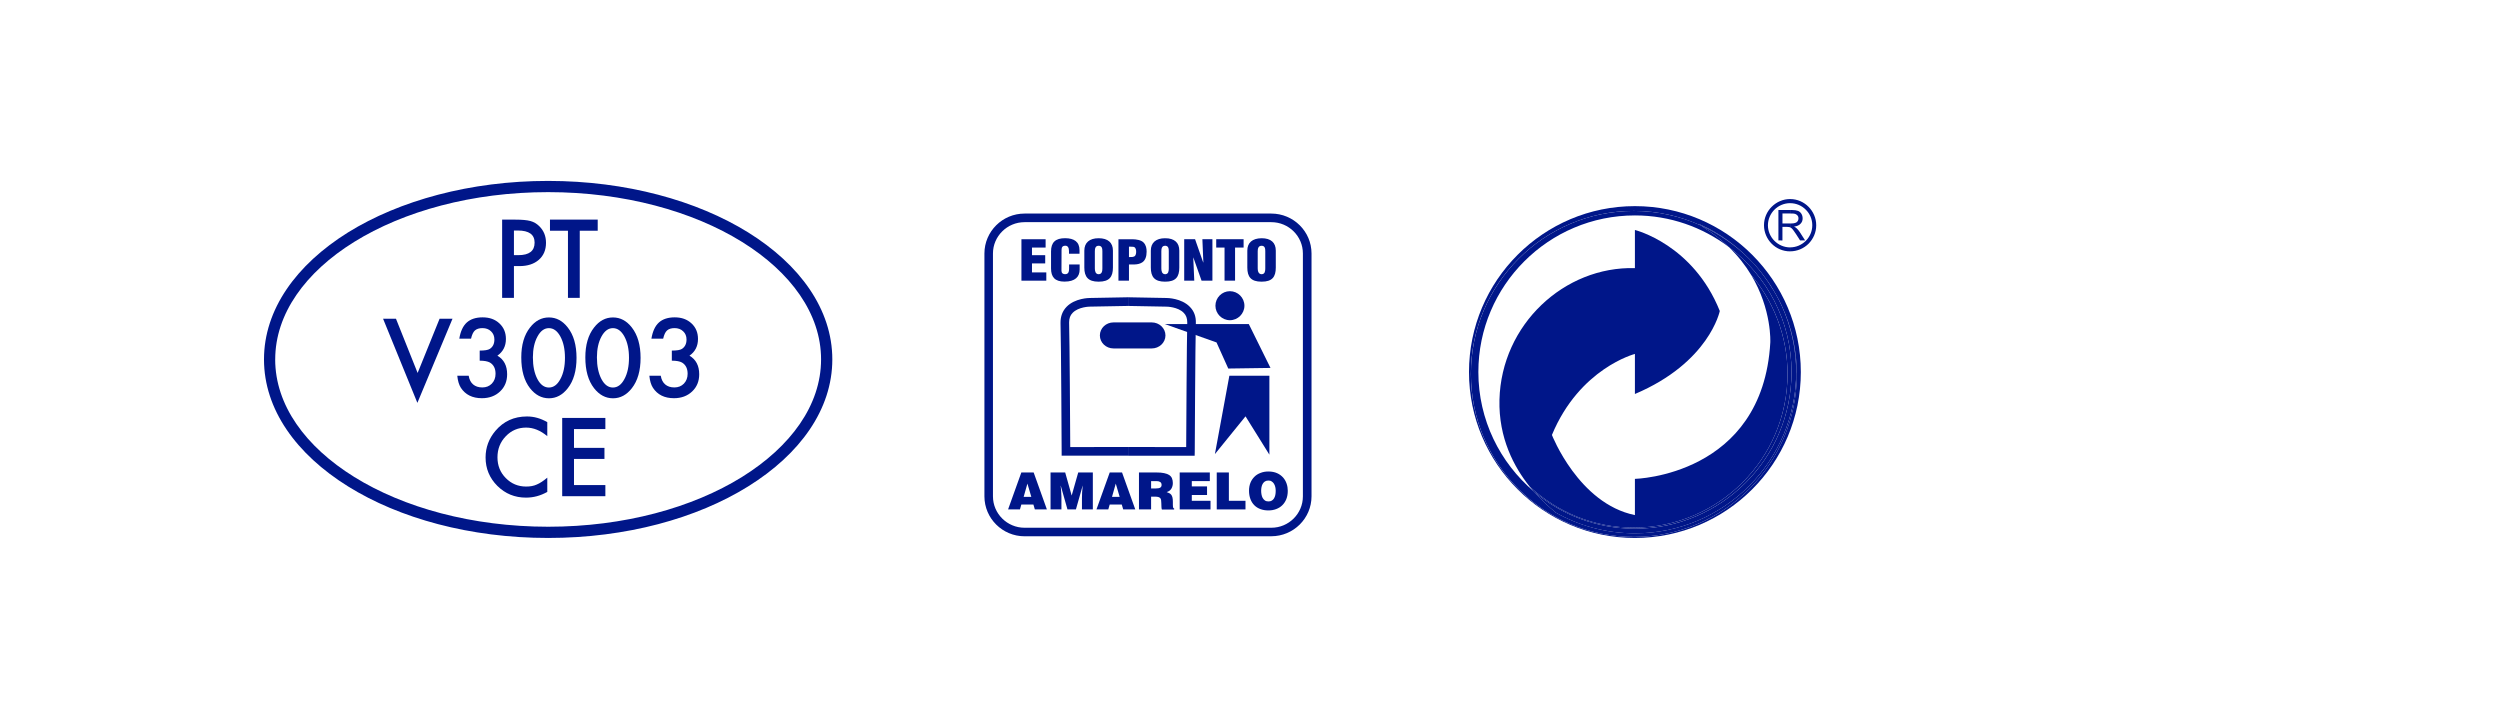 <?xml version="1.0" encoding="utf-8"?>
<!-- Generator: Adobe Illustrator 25.0.1, SVG Export Plug-In . SVG Version: 6.00 Build 0)  -->
<svg version="1.1" id="Camada_1" xmlns="http://www.w3.org/2000/svg" xmlns:xlink="http://www.w3.org/1999/xlink" x="0px" y="0px"
	 viewBox="0 0 820 235" style="enable-background:new 0 0 820 235;" xml:space="preserve">
<style type="text/css">
	.st0{fill:#001689;}
	.st1{fill-rule:evenodd;clip-rule:evenodd;fill:#001689;}
</style>
<g>
	<g>
		<path class="st0" d="M269.31,117.91c-0.01,14.97-9.92,28.57-25.9,38.52c-16.23,10.09-38.73,16.34-63.58,16.34v-0.02h-0.03h-0.06
			v0.02c-24.85-0.02-47.33-6.25-63.57-16.34c-16-9.93-25.89-23.55-25.91-38.53h0.02v-0.03h-0.01c0.01-14.95,9.9-28.59,25.88-38.51
			c16.26-10.09,38.75-16.34,63.62-16.34l-0.01,0.01h0.04h0.04v-0.01c24.85,0.01,47.33,6.25,63.57,16.34
			c15.99,9.93,25.9,23.57,25.9,38.53h-0.01v0.01v0.01H269.31z M245.36,76.21c-16.8-10.41-39.96-16.86-65.52-16.87h-0.04h-0.03
			c-25.59,0-48.77,6.46-65.58,16.87c-17.04,10.61-27.6,25.32-27.6,41.66h-0.02v0.03h0.02c0,16.36,10.56,31.07,27.6,41.66
			c16.8,10.45,39.98,16.89,65.55,16.89v0.02h0.06h0.03v-0.02c25.57,0,48.74-6.44,65.54-16.89c17.06-10.59,27.62-25.3,27.63-41.65
			v-0.01v-0.01C273,101.53,262.43,86.81,245.36,76.21"/>
	</g>
	<g>
		<path class="st0" d="M168.57,87.28v10.42h-3.87V72.04h4.39c2.15,0,3.77,0.15,4.87,0.45c1.11,0.3,2.08,0.86,2.92,1.7
			c1.47,1.44,2.21,3.26,2.21,5.45c0,2.35-0.79,4.21-2.36,5.58c-1.58,1.38-3.7,2.06-6.37,2.06H168.57z M168.57,83.69h1.45
			c3.56,0,5.33-1.37,5.33-4.11c0-2.65-1.83-3.97-5.5-3.97h-1.28V83.69z"/>
		<path class="st0" d="M190.16,75.68v22.03h-3.87V75.68h-5.9v-3.64h15.66v3.64H190.16z"/>
	</g>
	<g>
		<path class="st0" d="M129.88,104.55l7.1,17.78l7.2-17.78h4.24l-11.52,27.59l-11.25-27.59H129.88z"/>
		<path class="st0" d="M157.34,118.3v-3.31c1.64,0,2.74-0.18,3.31-0.55c1.01-0.65,1.51-1.67,1.51-3.09c0-1.1-0.37-1.99-1.1-2.68
			c-0.72-0.7-1.66-1.05-2.81-1.05c-1.07,0-1.9,0.26-2.49,0.78c-0.57,0.53-0.98,1.43-1.26,2.69h-3.85c0.39-2.41,1.22-4.19,2.46-5.31
			c1.24-1.12,2.98-1.69,5.2-1.69c2.25,0,4.09,0.66,5.5,1.99c1.42,1.32,2.13,3.02,2.13,5.1c0,2.35-0.94,4.18-2.79,5.48
			c2.13,1.26,3.19,3.29,3.19,6.1c0,2.31-0.78,4.19-2.33,5.65c-1.55,1.47-3.54,2.2-5.96,2.2c-3.09,0-5.39-1.14-6.88-3.41
			c-0.62-0.95-1.01-2.27-1.18-3.96h3.74c0.2,1.24,0.68,2.19,1.45,2.85c0.77,0.66,1.78,0.99,3.02,0.99c1.26,0,2.29-0.41,3.11-1.24
			c0.82-0.86,1.23-1.93,1.23-3.24c0-1.73-0.62-2.95-1.85-3.69C159.95,118.51,158.85,118.3,157.34,118.3z"/>
		<path class="st0" d="M170.98,117.22c0-4.09,0.95-7.36,2.86-9.79c1.71-2.2,3.77-3.31,6.2-3.31c2.43,0,4.49,1.1,6.2,3.31
			c1.91,2.44,2.86,5.76,2.86,9.96c0,4.19-0.95,7.5-2.86,9.94c-1.71,2.2-3.77,3.31-6.18,3.31c-2.42,0-4.49-1.11-6.22-3.31
			C171.93,124.88,170.98,121.52,170.98,117.22z M174.79,117.23c0,2.85,0.49,5.21,1.48,7.1c0.98,1.85,2.25,2.78,3.77,2.78
			c1.52,0,2.78-0.92,3.77-2.78c1-1.84,1.5-4.16,1.5-6.96s-0.5-5.13-1.5-6.98c-1-1.84-2.25-2.76-3.77-2.76
			c-1.51,0-2.76,0.92-3.75,2.76C175.29,112.21,174.79,114.5,174.79,117.23z"/>
		<path class="st0" d="M191.99,117.22c0-4.09,0.95-7.36,2.86-9.79c1.71-2.2,3.77-3.31,6.2-3.31c2.43,0,4.49,1.1,6.2,3.31
			c1.9,2.44,2.86,5.76,2.86,9.96c0,4.19-0.95,7.5-2.86,9.94c-1.71,2.2-3.77,3.31-6.19,3.31c-2.41,0-4.49-1.11-6.21-3.31
			C192.94,124.88,191.99,121.52,191.99,117.22z M195.79,117.23c0,2.85,0.5,5.21,1.48,7.1c0.98,1.85,2.24,2.78,3.77,2.78
			c1.51,0,2.78-0.92,3.77-2.78c1-1.84,1.5-4.16,1.5-6.96s-0.5-5.13-1.5-6.98c-1-1.84-2.26-2.76-3.77-2.76
			c-1.51,0-2.76,0.92-3.76,2.76C196.29,112.21,195.79,114.5,195.79,117.23z"/>
		<path class="st0" d="M220.36,118.3v-3.31c1.64,0,2.75-0.18,3.31-0.55c1-0.65,1.51-1.67,1.51-3.09c0-1.1-0.36-1.99-1.1-2.68
			c-0.72-0.7-1.66-1.05-2.81-1.05c-1.08,0-1.91,0.26-2.49,0.78c-0.57,0.53-0.98,1.43-1.26,2.69h-3.86c0.4-2.41,1.22-4.19,2.46-5.31
			c1.24-1.12,2.97-1.69,5.2-1.69c2.25,0,4.08,0.66,5.5,1.99c1.42,1.32,2.12,3.02,2.12,5.1c0,2.35-0.93,4.18-2.79,5.48
			c2.12,1.26,3.19,3.29,3.19,6.1c0,2.31-0.78,4.19-2.33,5.65c-1.55,1.47-3.54,2.2-5.96,2.2c-3.1,0-5.39-1.14-6.88-3.41
			c-0.62-0.95-1.02-2.27-1.18-3.96h3.74c0.2,1.24,0.68,2.19,1.45,2.85c0.77,0.66,1.77,0.99,3.02,0.99c1.25,0,2.29-0.41,3.11-1.24
			c0.82-0.86,1.23-1.93,1.23-3.24c0-1.73-0.62-2.95-1.85-3.69C222.98,118.51,221.87,118.3,220.36,118.3z"/>
	</g>
	<g>
		<path class="st0" d="M179.51,138.47v4.59c-2.24-1.87-4.56-2.81-6.95-2.81c-2.63,0-4.86,0.95-6.66,2.84
			c-1.82,1.88-2.73,4.19-2.73,6.91c0,2.69,0.9,4.97,2.73,6.81c1.82,1.85,4.04,2.78,6.68,2.78c1.36,0,2.52-0.22,3.47-0.66
			c0.54-0.22,1.08-0.52,1.66-0.9s1.17-0.83,1.8-1.36v4.67c-2.22,1.26-4.54,1.88-6.98,1.88c-3.67,0-6.8-1.28-9.39-3.84
			c-2.58-2.58-3.87-5.69-3.87-9.34c0-3.26,1.08-6.18,3.24-8.74c2.66-3.13,6.1-4.7,10.32-4.7
			C175.13,136.59,177.36,137.22,179.51,138.47z"/>
		<path class="st0" d="M198.56,140.73h-10.29v6.17h9.99v3.64h-9.99v8.57h10.29v3.64H184.4v-25.66h14.16V140.73z"/>
	</g>
</g>
<g>
	<path class="st1" d="M376.52,175.89h40.47c7.27,0,13.19-5.87,13.19-13.1V83.14c0-7.21-5.92-13.09-13.19-13.09h-40.47v2.82h40.47
		c5.72,0,10.36,4.61,10.36,10.27v79.66c0,5.69-4.64,10.3-10.36,10.3h-40.47V175.89z M336.05,70.05c-7.24,0-13.16,5.88-13.16,13.09
		v79.66c0,7.23,5.92,13.1,13.16,13.1h40.47v-2.8h-40.47c-5.69,0-10.36-4.61-10.36-10.3V83.14c0-5.66,4.67-10.27,10.36-10.27h40.47
		v-2.82H336.05z"/>
	<path class="st1" d="M398.66,100.28c0-2.63,2.14-4.77,4.74-4.77c2.63,0,4.77,2.15,4.77,4.77c0,2.6-2.14,4.75-4.77,4.75
		C400.8,105.03,398.66,102.88,398.66,100.28"/>
	<polygon class="st1" points="382.08,106.3 409.61,106.3 416.72,120.68 402.87,120.88 399.02,112.32 	"/>
	<polygon class="st1" points="403.23,123.24 416.36,123.24 416.36,149.13 408.53,136.56 398.49,148.94 	"/>
	<path class="st1" d="M382.27,110.02c0,2.37-2.04,4.27-4.51,4.27h-12.52c-2.47,0-4.48-1.9-4.48-4.27c0-2.38,2.01-4.27,4.48-4.27
		h12.52C380.23,105.75,382.27,107.64,382.27,110.02"/>
	<path class="st1" d="M370.07,149.47h21.78l0.03-1.42c0-0.36,0.17-35.43,0.36-42.11c0.07-2.13-0.59-3.91-1.97-5.3
		c-2.77-2.87-7.43-2.9-7.63-2.9l-12.37-0.23h-0.2v2.84h0.2l12.34,0.23c0.06,0,3.74,0.03,5.66,2.04c0.79,0.78,1.15,1.8,1.15,3.1v0.16
		c-0.16,5.92-0.32,34.18-0.35,40.76c-1.23-0.03-10.14-0.03-18.99-0.03V149.47z M357.43,97.74c-0.16,0-4.84,0.03-7.6,2.9
		c-1.34,1.39-2.01,3.17-1.98,5.3c0.2,6.68,0.37,41.76,0.37,42.11v1.42h21.84v-2.86c-8.92,0-17.8,0-19.02,0.03
		c-0.03-6.58-0.2-34.84-0.37-40.76v-0.16c0-1.3,0.37-2.31,1.15-3.1c1.94-2.01,5.6-2.04,5.63-2.04l12.43-0.23h0.13h0.04v-2.84h-0.04
		h0.04h-0.17L357.43,97.74z"/>
	<polygon class="st1" points="335.03,92.06 335.03,78.47 342.96,78.47 342.96,81.2 338.49,81.2 338.49,83.7 342.83,83.7 
		342.83,86.4 338.49,86.4 338.49,89.35 343.19,89.35 343.19,92.06 	"/>
	<path class="st1" d="M350.63,83.24v-0.9c0-1.15-0.46-1.74-1.12-1.74c-1.05-0.03-1.32,0.52-1.32,1.41l-0.03,6.71
		c0,0.75,0.33,1.21,1.25,1.21c1.19,0,1.25-1.12,1.25-1.97v-1.22h3.46v1.68c0,2.34-1.44,3.95-4.97,3.95c-3.18,0-4.41-1.54-4.41-4.31
		v-5.59c0-2.97,1.44-4.34,4.6-4.34c2.96,0,4.74,1.18,4.74,3.94v1.16H350.63z"/>
	<path class="st1" d="M365.04,87.75c0,3.06-1.16,4.64-4.68,4.64h-0.03v-2.45h0.03c1.13,0,1.22-1.15,1.22-1.92v-5.6
		c0-0.82-0.09-1.81-1.22-1.81h-0.03v-2.47h0.03c3.04,0,4.68,1.45,4.68,4.07V87.75z M360.33,92.39c-3.45,0-4.67-1.61-4.67-4.64v-5.54
		c0-2.6,1.68-4.07,4.67-4.07v2.47c-1.08,0-1.22,0.99-1.22,1.81v5.6c0,0.75,0.14,1.9,1.22,1.92V92.39z"/>
	<path class="st1" d="M371.48,78.47c1.25,0.04,2.83,0.23,3.65,1.12c0.79,0.86,0.96,1.88,0.96,2.96c0,1.48-0.37,3.13-1.92,3.77
		c-0.85,0.4-1.77,0.43-2.69,0.43v-2.47c0.27-0.06,0.53-0.13,0.76-0.29c0.32-0.36,0.42-0.91,0.42-1.38c0-0.52-0.07-1.33-0.65-1.57
		c-0.13-0.07-0.34-0.1-0.53-0.1V78.47z M366.85,92.06V78.47h4.07h0.56v2.47c-0.26-0.04-0.52-0.04-0.82-0.04h-0.36v3.42
		c0.36,0,0.79,0,1.18-0.04v2.47h-1.18v5.3H366.85z"/>
	<path class="st1" d="M386.81,87.75c0,3.06-1.14,4.64-4.63,4.64h-0.03v-2.45h0.03c1.12,0,1.18-1.15,1.18-1.92v-5.6
		c0-0.82-0.07-1.81-1.21-1.81v-2.47h0.03c3.03,0,4.63,1.45,4.63,4.07V87.75z M382.14,92.39c-3.49,0-4.67-1.61-4.67-4.64v-5.54
		c0-2.6,1.68-4.07,4.67-4.07v2.47c-1.08,0-1.22,0.99-1.22,1.81v5.6c0,0.75,0.14,1.9,1.22,1.92V92.39z"/>
	<polygon class="st1" points="391.42,84.46 391.39,84.49 391.72,92.06 388.42,92.06 388.42,78.46 391.98,78.46 394.64,86.07 
		394.7,86.07 394.38,78.46 397.67,78.46 397.67,92.06 394.11,92.06 	"/>
	<polygon class="st1" points="398.92,78.46 407.9,78.46 407.9,81.2 405.1,81.2 405.1,92.05 401.65,92.05 401.65,81.2 398.92,81.2 	
		"/>
	<path class="st1" d="M418.46,87.75c0,3.06-1.15,4.64-4.64,4.64h-0.03v-2.45h0.03c1.12,0,1.19-1.15,1.19-1.92v-5.6
		c0-0.82-0.07-1.81-1.22-1.81v-2.47h0.03c3.03,0,4.64,1.45,4.64,4.07V87.75z M413.79,92.39c-3.49,0-4.67-1.61-4.67-4.64v-5.54
		c0-2.6,1.64-4.03,4.67-4.07v2.47c-1.08,0-1.26,0.99-1.26,1.81v5.6c0,0.75,0.17,1.9,1.26,1.92V92.39z"/>
	<path class="st0" d="M330.65,167.09l4.35-12.12h4.04l4.34,12.12h-3.95l-0.47-1.6H335l-0.46,1.6H330.65z M336.99,158.62l-1.23,4.35
		h2.51L336.99,158.62z"/>
	<polygon class="st0" points="344.58,167.09 344.58,154.97 349.38,154.97 351.51,162.54 353.66,154.97 358.45,154.97 358.45,167.09 
		354.88,167.09 354.88,163.39 354.93,161.51 355.13,159.32 355.1,159.32 352.9,167.09 350.13,167.09 347.93,159.32 347.9,159.32 
		348.06,161.1 348.15,162.98 348.15,167.09 	"/>
	<path class="st0" d="M359.64,167.09l4.35-12.12h4.04l4.34,12.12h-3.96l-0.47-1.6h-3.96l-0.46,1.6H359.64z M365.97,158.62
		l-1.23,4.35h2.51L365.97,158.62z"/>
	<path class="st0" d="M377.56,162.87v4.22h-3.98v-12.12h5.73c1.01,0,1.86,0.07,2.54,0.22c0.69,0.14,1.24,0.35,1.66,0.63
		c0.43,0.29,0.73,0.64,0.9,1.08c0.18,0.44,0.28,0.94,0.28,1.53c0,0.69-0.16,1.32-0.49,1.86c-0.33,0.55-0.84,0.91-1.54,1.11
		c0.31,0.13,0.6,0.24,0.85,0.36c0.26,0.12,0.48,0.29,0.65,0.51c0.17,0.21,0.31,0.51,0.4,0.88c0.1,0.37,0.14,0.86,0.14,1.47v1
		c0,0.26,0.01,0.49,0.04,0.65c0.02,0.17,0.06,0.29,0.11,0.37c0.05,0.07,0.15,0.11,0.27,0.11v0.37h-4.02
		c-0.06-0.13-0.11-0.38-0.14-0.76c-0.04-0.37-0.05-0.82-0.05-1.36c0-0.38-0.02-0.72-0.07-0.99c-0.05-0.27-0.14-0.49-0.3-0.64
		c-0.14-0.17-0.36-0.28-0.64-0.36c-0.28-0.07-0.66-0.11-1.11-0.11H377.56z M377.56,160.21h1.56c0.62,0,1.09-0.08,1.4-0.25
		c0.32-0.17,0.48-0.47,0.48-0.9c0-0.43-0.14-0.75-0.44-0.95c-0.3-0.2-0.68-0.31-1.15-0.31h-1.85V160.21z"/>
	<polygon class="st0" points="386.94,167.09 386.94,154.97 396.82,154.97 396.82,157.8 390.91,157.8 390.91,159.54 395.91,159.54 
		395.91,162.36 390.91,162.36 390.91,164.26 397.05,164.26 397.05,167.09 	"/>
	<polygon class="st0" points="399.09,167.09 399.09,154.97 403.07,154.97 403.07,164.26 408.52,164.26 408.52,167.09 	"/>
	<path class="st0" d="M416.04,154.65c1.08,0,2.02,0.19,2.82,0.54c0.8,0.35,1.45,0.84,1.98,1.42c0.52,0.59,0.91,1.26,1.17,2.03
		c0.26,0.76,0.38,1.53,0.38,2.33c0,1.03-0.16,1.95-0.48,2.76c-0.33,0.8-0.78,1.48-1.35,2.02c-0.57,0.55-1.24,0.96-2.01,1.24
		c-0.78,0.29-1.62,0.43-2.51,0.43c-0.96,0-1.82-0.14-2.6-0.43c-0.78-0.28-1.45-0.7-2.01-1.26c-0.55-0.55-0.99-1.23-1.29-2.04
		c-0.3-0.8-0.46-1.72-0.46-2.75c0-0.95,0.16-1.81,0.46-2.58c0.31-0.77,0.75-1.42,1.3-1.97c0.55-0.56,1.22-0.98,2-1.27
		C414.24,154.8,415.1,154.65,416.04,154.65 M416.01,157.62c-0.45,0-0.83,0.11-1.14,0.31c-0.29,0.2-0.54,0.47-0.72,0.79
		c-0.18,0.32-0.31,0.68-0.38,1.08c-0.07,0.4-0.11,0.79-0.11,1.17c0,0.4,0.04,0.81,0.11,1.21c0.07,0.41,0.19,0.78,0.37,1.12
		c0.19,0.34,0.43,0.62,0.73,0.84c0.31,0.22,0.7,0.33,1.17,0.33c0.43,0,0.79-0.08,1.09-0.26c0.3-0.17,0.55-0.42,0.74-0.73
		c0.2-0.31,0.33-0.67,0.43-1.1c0.09-0.42,0.13-0.89,0.13-1.39c0-0.41-0.04-0.82-0.13-1.22c-0.1-0.41-0.23-0.77-0.43-1.09
		c-0.19-0.32-0.44-0.57-0.75-0.76C416.83,157.7,416.45,157.6,416.01,157.62"/>
</g>
<g>
	<g>
		<path class="st1" d="M587.27,68.88h0.46c0.89,0,1.56,0.12,2.02,0.29c0.44,0.18,0.83,0.5,1.1,0.94c0.28,0.46,0.41,0.96,0.41,1.52
			c0.01,0.71-0.22,1.28-0.69,1.76c-0.45,0.5-1.15,0.81-2.12,0.94c0.36,0.18,0.62,0.33,0.81,0.52c0.38,0.32,0.74,0.77,1.09,1.31
			l1.73,2.7h-1.65l-1.33-2.07c-0.38-0.6-0.71-1.06-0.95-1.36c-0.25-0.35-0.48-0.56-0.66-0.67l-0.23-0.14v-1.32h0.18
			c0.61,0,1.07-0.06,1.42-0.19c0.36-0.13,0.6-0.29,0.78-0.57c0.19-0.29,0.26-0.6,0.26-0.9c0-0.48-0.15-0.86-0.5-1.13
			c-0.34-0.34-0.88-0.48-1.62-0.48h-0.52V68.88z M583.31,78.85l1.33,0.02v-4.45h1.52c0.32,0,0.57,0.04,0.73,0.06
			c0.13,0.03,0.27,0.07,0.39,0.13v-1.32h-2.63v-3.28h2.63v-1.13h-3.96V78.85z"/>
		<path class="st1" d="M587.16,65.29c2.36,0,4.5,0.98,6.04,2.54c1.54,1.55,2.52,3.68,2.52,6.04v0.04c0,2.34-0.97,4.47-2.52,6.04
			c-1.55,1.53-3.69,2.49-6.04,2.49v-1.3c2.01,0,3.82-0.83,5.13-2.13c1.32-1.31,2.14-3.15,2.14-5.1v-0.04c0-1.99-0.82-3.8-2.14-5.1
			c-1.31-1.32-3.13-2.13-5.13-2.13V65.29z M587.16,66.63v-1.34h-0.01c-2.35,0-4.48,0.98-6.04,2.54c-1.55,1.55-2.52,3.68-2.52,6.04
			v0.04c0.01,2.34,0.98,4.47,2.5,6.01c1.57,1.59,3.71,2.53,6.08,2.53v-1.3c-2,0-3.83-0.83-5.13-2.13c-1.33-1.31-2.16-3.15-2.16-5.1
			v-0.04c0.01-1.99,0.83-3.8,2.15-5.12c1.31-1.32,3.14-2.11,5.13-2.13L587.16,66.63z"/>
	</g>
	<g>
		<path class="st0" d="M536.25,67.61c-30.01,0-54.42,24.41-54.42,54.43c0,30.01,24.41,54.41,54.42,54.41
			c30.01,0,54.42-24.41,54.42-54.41C590.67,92.02,566.26,67.61,536.25,67.61 M535.9,176.1c-29.51,0-53.45-23.93-53.45-53.45
			c0-29.52,23.94-53.46,53.45-53.46c7.86,0,15.3,1.74,22.02,4.79c-0.31-0.21-0.61-0.42-0.84-0.55l1.18,0.5
			c5.76,2.64,10.87,6.38,15.3,10.81c0.08,0.07,0.16,0.16,0.24,0.23c3.03,3.07,5.67,6.47,7.88,10.19c0.66,1.09,1.28,2.19,1.86,3.33
			c0.34,0.67,0.67,1.33,0.98,2.03c3.08,6.75,4.84,14.23,4.84,22.14C589.36,152.17,565.43,176.1,535.9,176.1"/>
		<path class="st0" d="M573.57,84.73c0.08,0.08,0.16,0.16,0.24,0.23C573.72,84.89,573.64,84.81,573.57,84.73"/>
		<path class="st0" d="M584.52,100.51c2.94,6.58,4.63,13.85,4.63,21.52c0,29.21-23.69,52.89-52.89,52.89
			c-9.48,0-18.37-2.5-26.07-6.86l-0.13-0.2c-1.57-1.21-4.2-3.5-6.96-6.67c-11.12-9.44-18.2-23.48-18.2-39.17
			c0-28.33,23.04-51.36,51.36-51.36c11.55,0,22.18,3.87,30.77,10.33c-2.26-2.18-4.86-4.27-7.93-6.2c0,0-0.58-0.41-1.17-0.82
			c-6.72-3.04-14.16-4.78-22.02-4.78c-29.51,0-53.45,23.93-53.45,53.45c0,29.52,23.94,53.46,53.45,53.46
			c29.53,0,53.47-23.94,53.47-53.46C589.36,114.74,587.6,107.26,584.52,100.51"/>
		<path class="st0" d="M581.68,95.16c0.65,1.09,1.29,2.19,1.86,3.33C582.96,97.35,582.34,96.25,581.68,95.16"/>
		<path class="st0" d="M580.66,112.34c-2.49,43.78-44.41,44.73-44.41,44.73v11.88c-18.46-3.76-27.22-26.28-27.22-26.28
			c9.08-21.89,27.22-26.58,27.22-26.58v13.14c24.41-10.33,27.84-27.22,27.84-27.22c-8.76-21.9-27.84-26.58-27.84-26.58v12.51
			c-23.15-0.62-43.79,18.46-44.43,43.17c-0.31,12.57,4.8,22.1,9.9,28.48c8.99,8.33,20.97,13.47,34.17,13.47
			c27.8,0,50.42-22.61,50.42-50.4c0-12.38-4.51-23.72-11.95-32.51C581.23,101.56,580.66,112.34,580.66,112.34"/>
		<path class="st0" d="M587.62,122.04c0-16.78-8.13-31.66-20.6-41.04c3.08,2.97,5.49,6.08,7.34,9.15
			c7.44,8.78,11.95,20.12,11.95,32.5c0,27.79-22.62,50.4-50.42,50.4c-13.19,0-25.18-5.14-34.17-13.47c0.46,0.58,0.9,1.09,1.36,1.62
			c8.95,7.6,20.52,12.21,33.16,12.21C564.58,173.4,587.62,150.37,587.62,122.04"/>
		<path class="st0" d="M583.54,98.49c0.34,0.67,0.66,1.34,0.97,2.02C584.21,99.83,583.87,99.16,583.54,98.49"/>
		<path class="st0" d="M558.26,73.93l-1.18-0.5c0.22,0.13,0.53,0.34,0.84,0.55c5.84,2.65,11.15,6.29,15.64,10.75
			C569.14,80.3,564.02,76.56,558.26,73.93"/>
		<path class="st0" d="M573.81,84.97c3.03,3.05,5.65,6.49,7.87,10.19C579.47,91.43,576.82,88.03,573.81,84.97"/>
		<path class="st0" d="M567.02,81c12.48,9.38,20.6,24.26,20.6,41.04c0,28.32-23.04,51.37-51.37,51.37
			c-12.64,0-24.21-4.61-33.16-12.2c2.76,3.17,5.39,5.46,6.97,6.67l0.13,0.2c7.7,4.37,16.59,6.86,26.07,6.86
			c29.21,0,52.89-23.69,52.89-52.89c0-7.67-1.69-14.94-4.63-21.52c-0.31-0.68-0.64-1.36-0.98-2.03c-0.56-1.14-1.21-2.24-1.86-3.33
			c-2.23-3.7-4.84-7.15-7.87-10.19c-0.08-0.08-0.16-0.16-0.24-0.24c-4.5-4.46-9.8-8.1-15.65-10.75c0.59,0.4,1.17,0.82,1.17,0.82
			C562.15,76.73,564.76,78.82,567.02,81"/>
	</g>
</g>
</svg>
